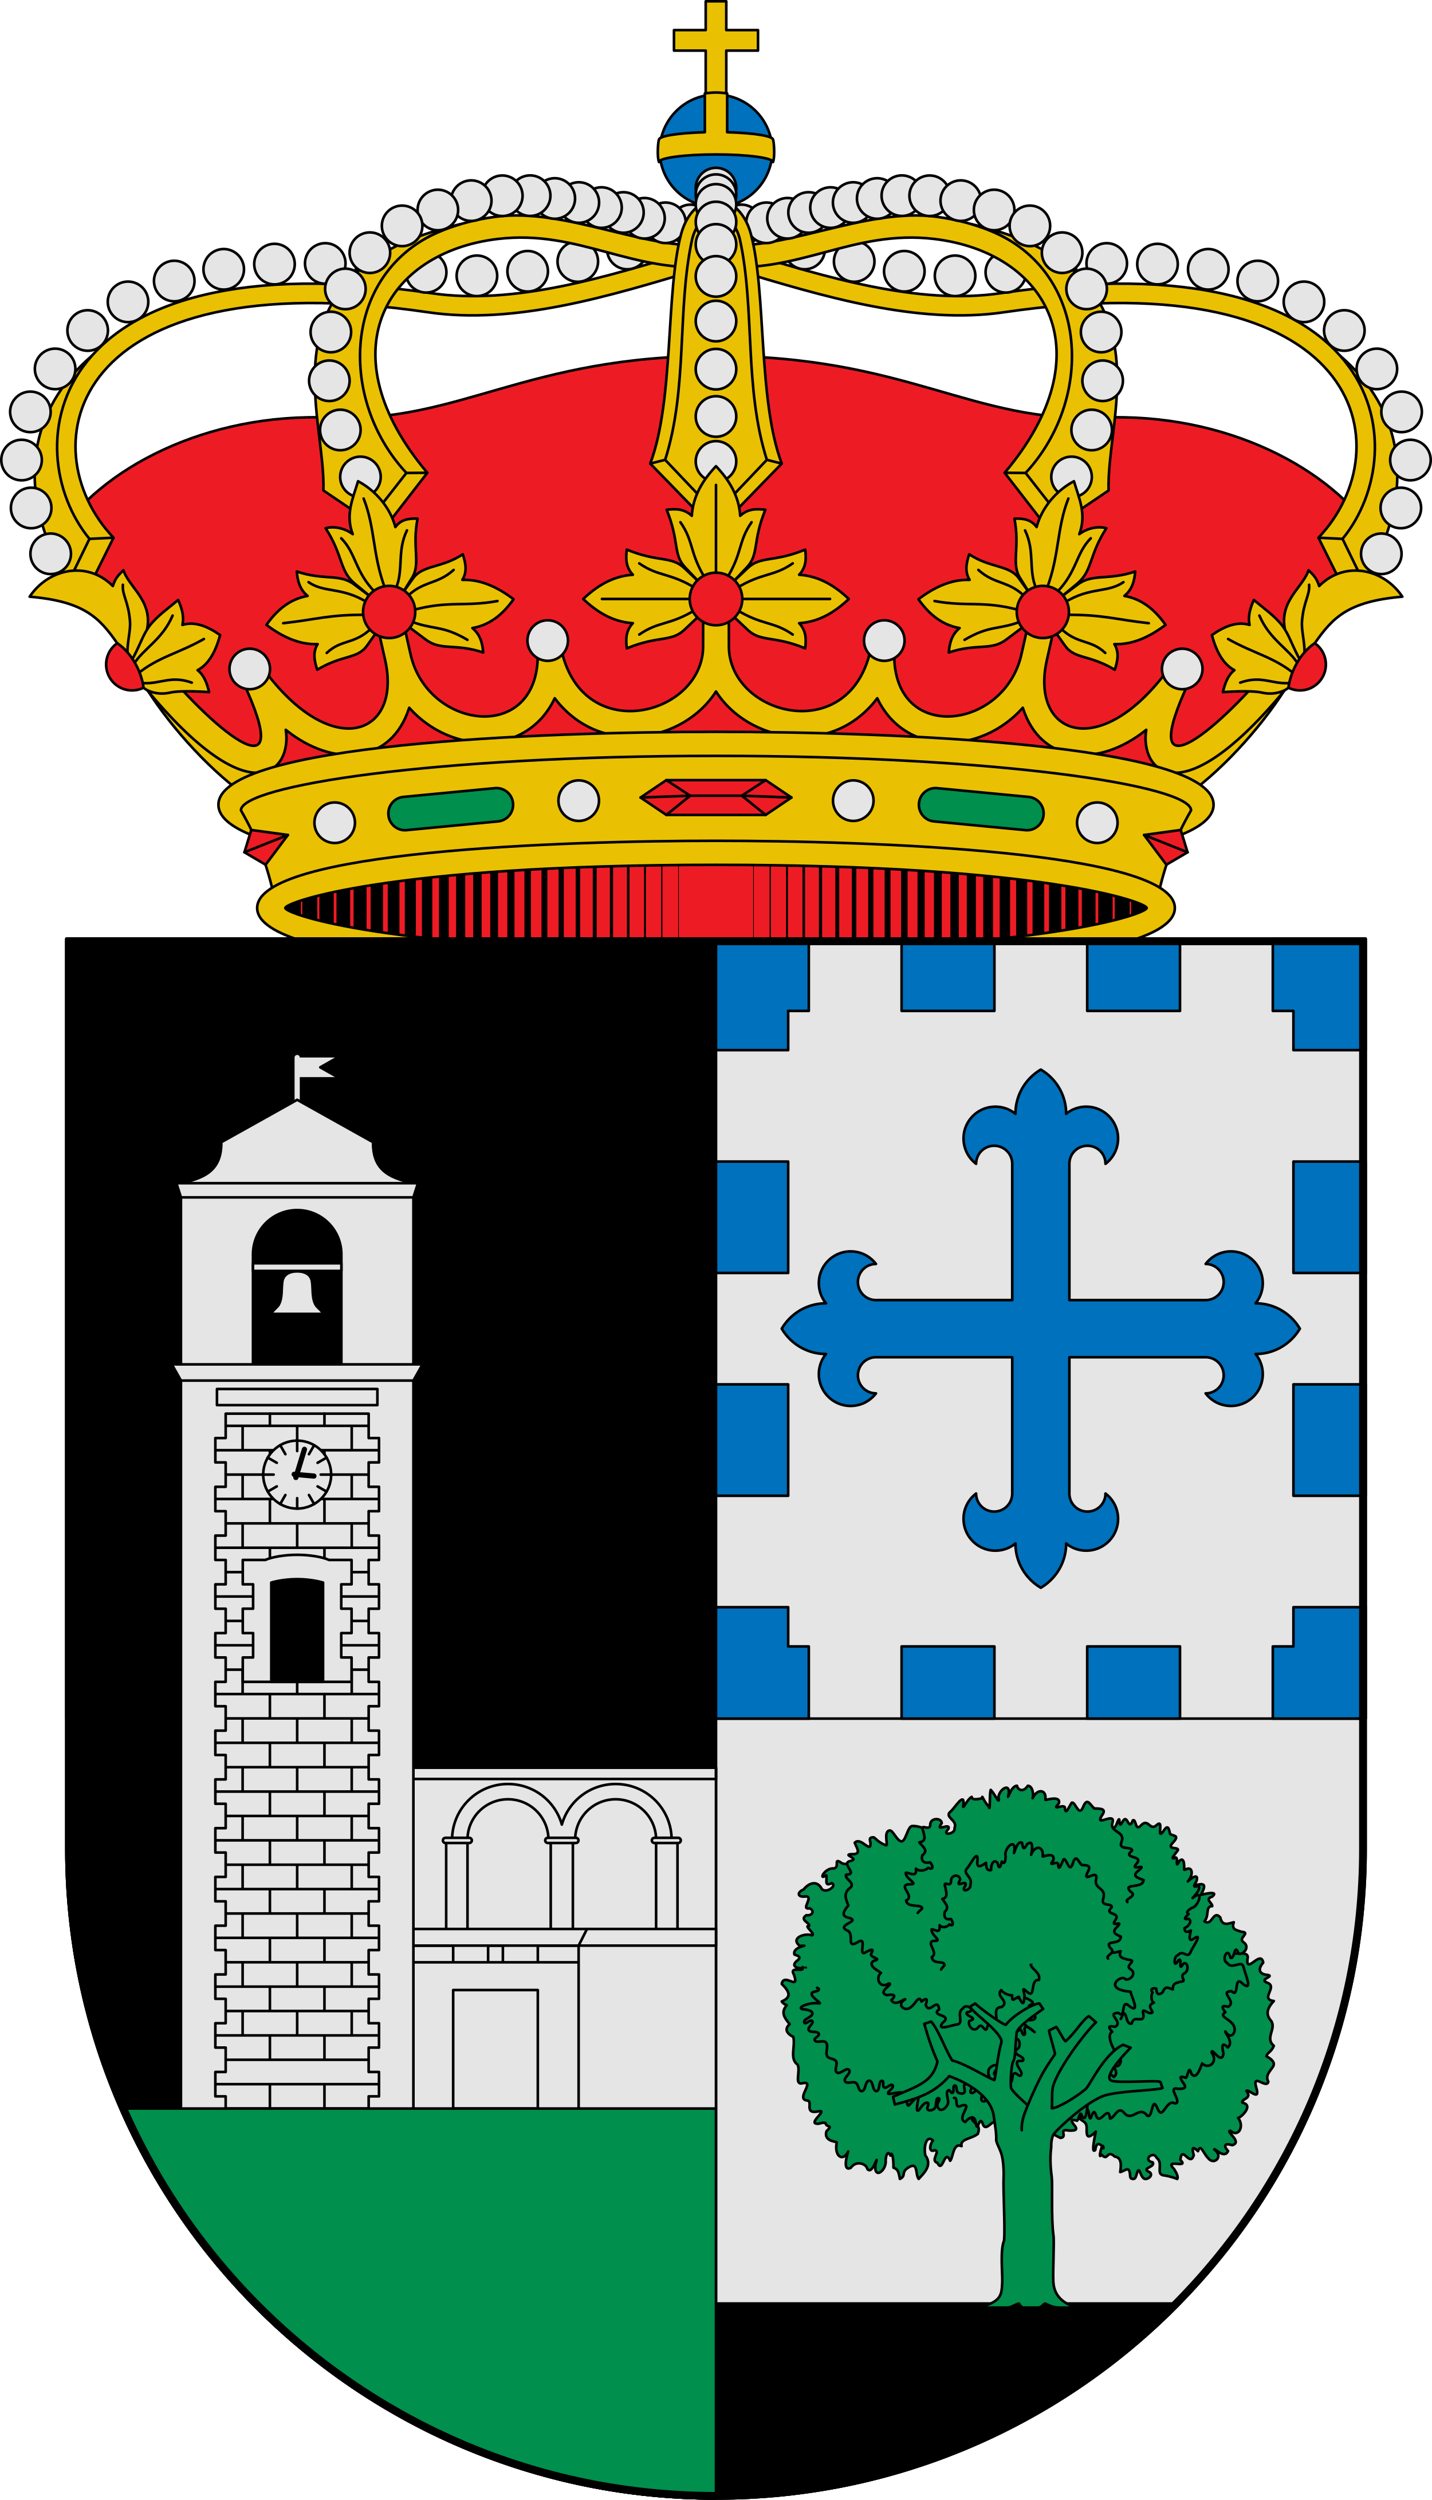 <svg xmlns="http://www.w3.org/2000/svg" version="1.0" viewBox="0 0 550 960"><g stroke-linejoin="round" stroke="#000" stroke-linecap="round"><path d="M126.904 160.389c-47.45-2.054-88.549 19.505-105.27 46.096l50.536 73.206 46.907 30.577L275 298.678l155.922 11.59 46.908-30.577 50.536-73.206c-16.72-26.591-57.82-48.15-105.27-46.097C373.32 162.543 348.477 136.68 275 136.68c-73.478 0-98.32 25.863-148.097 23.708z" fill="#ed1c24"/><path d="M511.825 207.248c19.546-30.647 14.784-52.773 2.8-70.692 24.08 20.568 30.416 51.655 9.126 87.081z" fill="#eac102"/><path d="M284.62 96.527c32.416 9.776 67.755 20.776 99.77 16.069 148.993-21.91 159.46 60.056 131.25 94.343l8.111 16.698-7.625 2.421-9.733-19.557c32.728-34.367 17.771-106.98-120.838-86.576-33.376 4.913-70.105-6.31-103.326-16.329z" fill="#eac102"/><path d="m515.64 206.939-9.247-.438" fill="none"/><path d="M320.292 100.424a7.784 7.784 0 0 0 7.783 7.783 7.784 7.784 0 0 0 7.784-7.782 7.784 7.784 0 0 0-7.784-7.785 7.784 7.784 0 0 0-7.783 7.784zM397.792 102.325a7.784 7.784 0 0 0 7.783 7.782 7.784 7.784 0 0 0 7.784-7.782 7.784 7.784 0 0 0-7.784-7.785 7.784 7.784 0 0 0-7.783 7.784zM378.542 104.575a7.784 7.784 0 0 0 7.783 7.782 7.784 7.784 0 0 0 7.784-7.782 7.784 7.784 0 0 0-7.784-7.785 7.784 7.784 0 0 0-7.783 7.784zM301.292 95.624a7.784 7.784 0 0 0 7.783 7.784 7.784 7.784 0 0 0 7.784-7.784 7.784 7.784 0 0 0-7.784-7.783 7.784 7.784 0 0 0-7.783 7.783zM282.542 90.224a7.784 7.784 0 0 0 7.783 7.783 7.784 7.784 0 0 0 7.784-7.783 7.784 7.784 0 0 0-7.784-7.784 7.784 7.784 0 0 0-7.783 7.784zM522.746 212.679a7.784 7.784 0 0 0 7.783 7.783 7.784 7.784 0 0 0 7.784-7.783 7.784 7.784 0 0 0-7.784-7.784 7.784 7.784 0 0 0-7.783 7.784zM530.245 195.076a7.784 7.784 0 0 0 7.783 7.783 7.784 7.784 0 0 0 7.784-7.783 7.784 7.784 0 0 0-7.784-7.784 7.784 7.784 0 0 0-7.783 7.784zM533.933 176.674a7.784 7.784 0 0 0 7.783 7.784 7.784 7.784 0 0 0 7.784-7.784 7.784 7.784 0 0 0-7.784-7.783 7.784 7.784 0 0 0-7.783 7.784zM530.542 158.174a7.784 7.784 0 0 0 7.783 7.783 7.784 7.784 0 0 0 7.784-7.783 7.784 7.784 0 0 0-7.784-7.784 7.784 7.784 0 0 0-7.783 7.785zM521.042 141.674a7.784 7.784 0 0 0 7.783 7.783 7.784 7.784 0 0 0 7.784-7.783 7.784 7.784 0 0 0-7.784-7.784 7.784 7.784 0 0 0-7.783 7.785zM508.542 126.924a7.784 7.784 0 0 0 7.783 7.783 7.784 7.784 0 0 0 7.784-7.783 7.784 7.784 0 0 0-7.784-7.784 7.784 7.784 0 0 0-7.783 7.784zM493.042 115.924a7.784 7.784 0 0 0 7.783 7.783 7.784 7.784 0 0 0 7.784-7.782 7.784 7.784 0 0 0-7.784-7.785 7.784 7.784 0 0 0-7.783 7.784zM475.292 107.924a7.784 7.784 0 0 0 7.783 7.783 7.784 7.784 0 0 0 7.784-7.782 7.784 7.784 0 0 0-7.784-7.785 7.784 7.784 0 0 0-7.783 7.784zM456.292 103.424a7.784 7.784 0 0 0 7.783 7.783 7.784 7.784 0 0 0 7.784-7.782 7.784 7.784 0 0 0-7.784-7.785 7.784 7.784 0 0 0-7.783 7.784zM436.792 101.424a7.784 7.784 0 0 0 7.783 7.783 7.784 7.784 0 0 0 7.784-7.782 7.784 7.784 0 0 0-7.784-7.785 7.784 7.784 0 0 0-7.783 7.784zM417.292 101.174a7.784 7.784 0 0 0 7.783 7.783 7.784 7.784 0 0 0 7.784-7.782 7.784 7.784 0 0 0-7.784-7.785 7.784 7.784 0 0 0-7.783 7.784zM359.042 105.924a7.784 7.784 0 0 0 7.783 7.783 7.784 7.784 0 0 0 7.784-7.782 7.784 7.784 0 0 0-7.784-7.785 7.784 7.784 0 0 0-7.783 7.784zM339.542 104.174a7.784 7.784 0 0 0 7.783 7.783 7.784 7.784 0 0 0 7.784-7.782 7.784 7.784 0 0 0-7.784-7.785 7.784 7.784 0 0 0-7.783 7.784z" fill="#e5e5e5"/><path style="color:#000;text-transform:none;text-indent:0" d="M120.412-64.69C61.682-56.427 52.854-3.399 83.2 34.022L72.036 52.158l7.24 1.157L94.55 33.588c-38.557-45.665-16.696-84.586 27.062-89.802 31.41-3.744 51.936 13.675 83.81 10.512v-8.477c-24.666 3.635-57.285-14.413-85.01-10.512z" fill="#eac102" transform="matrix(-1 0 0 1 480.422 147.979)"/><path style="color:#000;text-transform:none;text-indent:0" d="m72.035 52.158 14.475-18.51C58.67 3.872 61.953-49.32 107.144-61.859c-77.27 17.892-51.427 72.9-52.518 102.232z" fill="#eac102" transform="matrix(-1 0 0 1 480.422 147.979)"/><path d="m393.912 181.627-8.04-.06" fill="none"/><path d="M276.966 86.37a7.784 7.784 0 0 0 7.783 7.782 7.784 7.784 0 0 0 7.784-7.783 7.784 7.784 0 0 0-7.784-7.784 7.784 7.784 0 0 0-7.783 7.784z" fill="#e5e5e5"/><path d="M286.623 85.563a7.784 7.784 0 0 0 7.783 7.783 7.784 7.784 0 0 0 7.784-7.783 7.784 7.784 0 0 0-7.784-7.784 7.784 7.784 0 0 0-7.783 7.784z" fill="#e5e5e5"/><path d="M294.686 83.824a7.784 7.784 0 0 0 7.783 7.783 7.784 7.784 0 0 0 7.784-7.783 7.784 7.784 0 0 0-7.784-7.784 7.784 7.784 0 0 0-7.783 7.784z" fill="#e5e5e5"/><path d="M302.778 81.598a7.784 7.784 0 0 0 7.783 7.783 7.784 7.784 0 0 0 7.784-7.783 7.784 7.784 0 0 0-7.784-7.784 7.784 7.784 0 0 0-7.783 7.784zM403.776 183.155a7.784 7.784 0 0 0 7.783 7.783 7.784 7.784 0 0 0 7.784-7.783 7.784 7.784 0 0 0-7.784-7.784 7.784 7.784 0 0 0-7.783 7.784zM411.501 165.127a7.784 7.784 0 0 0 7.783 7.783 7.784 7.784 0 0 0 7.784-7.783 7.784 7.784 0 0 0-7.784-7.784 7.784 7.784 0 0 0-7.783 7.785zM415.72 146.227a7.784 7.784 0 0 0 7.782 7.783 7.784 7.784 0 0 0 7.784-7.783 7.784 7.784 0 0 0-7.784-7.784 7.784 7.784 0 0 0-7.783 7.784zM415.143 127.5a7.784 7.784 0 0 0 7.783 7.783 7.784 7.784 0 0 0 7.784-7.783 7.784 7.784 0 0 0-7.784-7.784 7.784 7.784 0 0 0-7.783 7.784z" fill="#e5e5e5"/><path d="M311.203 79.715a7.784 7.784 0 0 0 7.783 7.783 7.784 7.784 0 0 0 7.784-7.783 7.784 7.784 0 0 0-7.784-7.784 7.784 7.784 0 0 0-7.783 7.784z" fill="#e5e5e5"/><path d="M319.903 77.775a7.784 7.784 0 0 0 7.783 7.783 7.784 7.784 0 0 0 7.784-7.783 7.784 7.784 0 0 0-7.784-7.784 7.784 7.784 0 0 0-7.783 7.784z" fill="#e5e5e5"/><path d="M329.135 76.226a7.784 7.784 0 0 0 7.783 7.783 7.784 7.784 0 0 0 7.784-7.783 7.784 7.784 0 0 0-7.784-7.784 7.784 7.784 0 0 0-7.783 7.784z" fill="#e5e5e5"/><path d="M338.6 75.148a7.784 7.784 0 0 0 7.784 7.783 7.784 7.784 0 0 0 7.783-7.783 7.784 7.784 0 0 0-7.783-7.784 7.784 7.784 0 0 0-7.783 7.784z" fill="#e5e5e5"/><path d="M349.296 75.179a7.784 7.784 0 0 0 7.783 7.783 7.784 7.784 0 0 0 7.784-7.783 7.784 7.784 0 0 0-7.784-7.784 7.784 7.784 0 0 0-7.783 7.784z" fill="#e5e5e5"/><path d="M361.231 77.06a7.784 7.784 0 0 0 7.783 7.783 7.784 7.784 0 0 0 7.784-7.783 7.784 7.784 0 0 0-7.784-7.784 7.784 7.784 0 0 0-7.783 7.784z" fill="#e5e5e5"/><path d="M374.044 80.642a7.784 7.784 0 0 0 7.783 7.783 7.784 7.784 0 0 0 7.784-7.783 7.784 7.784 0 0 0-7.784-7.784 7.784 7.784 0 0 0-7.783 7.784z" fill="#e5e5e5"/><path d="M387.77 86.741a7.784 7.784 0 0 0 7.783 7.783 7.784 7.784 0 0 0 7.784-7.783 7.784 7.784 0 0 0-7.784-7.784 7.784 7.784 0 0 0-7.783 7.784z" fill="#e5e5e5"/><path d="M400.151 97.044a7.784 7.784 0 0 0 7.783 7.784 7.784 7.784 0 0 0 7.784-7.784 7.784 7.784 0 0 0-7.784-7.783 7.784 7.784 0 0 0-7.783 7.783zM409.562 110.954a7.784 7.784 0 0 0 7.783 7.784 7.784 7.784 0 0 0 7.784-7.784 7.784 7.784 0 0 0-7.784-7.783 7.784 7.784 0 0 0-7.783 7.783z" fill="#e5e5e5"/><path d="M38.174 207.248c-19.545-30.647-14.783-52.773-2.8-70.692-24.079 20.568-30.415 51.655-9.125 87.081z" fill="#eac102"/><path d="M265.38 96.527c-32.416 9.776-67.755 20.776-99.77 16.069C16.617 90.686 6.15 172.652 34.359 206.939l-8.11 16.698 7.625 2.421 9.733-19.557c-32.728-34.367-17.772-106.98 120.838-86.576 33.376 4.913 70.105-6.31 103.326-16.329z" fill="#eac102"/><path d="m34.359 206.939 9.248-.438" fill="none"/><path d="M229.707 100.424a7.784 7.784 0 0 1-7.783 7.783 7.784 7.784 0 0 1-7.784-7.782 7.784 7.784 0 0 1 7.785-7.785 7.784 7.784 0 0 1 7.782 7.784zM152.208 102.325a7.784 7.784 0 0 1-7.783 7.782 7.784 7.784 0 0 1-7.784-7.782 7.784 7.784 0 0 1 7.784-7.785 7.784 7.784 0 0 1 7.783 7.784zM171.457 104.575a7.784 7.784 0 0 1-7.783 7.782 7.784 7.784 0 0 1-7.783-7.782 7.784 7.784 0 0 1 7.784-7.785 7.784 7.784 0 0 1 7.782 7.784zM248.707 95.624a7.784 7.784 0 0 1-7.783 7.784 7.784 7.784 0 0 1-7.784-7.784 7.784 7.784 0 0 1 7.785-7.783 7.784 7.784 0 0 1 7.782 7.783zM267.457 90.224a7.784 7.784 0 0 1-7.783 7.783 7.784 7.784 0 0 1-7.784-7.783 7.784 7.784 0 0 1 7.784-7.784 7.784 7.784 0 0 1 7.783 7.784zM27.253 212.679a7.784 7.784 0 0 1-7.783 7.783 7.784 7.784 0 0 1-7.784-7.783 7.784 7.784 0 0 1 7.784-7.784 7.784 7.784 0 0 1 7.783 7.784zM19.755 195.076a7.784 7.784 0 0 1-7.783 7.783 7.784 7.784 0 0 1-7.784-7.783 7.784 7.784 0 0 1 7.784-7.784 7.784 7.784 0 0 1 7.783 7.784zM16.067 176.674a7.784 7.784 0 0 1-7.783 7.784A7.784 7.784 0 0 1 .5 176.674a7.784 7.784 0 0 1 7.784-7.783 7.784 7.784 0 0 1 7.783 7.784zM19.458 158.174a7.784 7.784 0 0 1-7.783 7.783 7.784 7.784 0 0 1-7.784-7.783 7.784 7.784 0 0 1 7.784-7.784 7.784 7.784 0 0 1 7.783 7.785zM28.958 141.674a7.784 7.784 0 0 1-7.783 7.783 7.784 7.784 0 0 1-7.784-7.783 7.784 7.784 0 0 1 7.784-7.784 7.784 7.784 0 0 1 7.783 7.785zM41.458 126.924a7.784 7.784 0 0 1-7.783 7.783 7.784 7.784 0 0 1-7.784-7.783 7.784 7.784 0 0 1 7.784-7.784 7.784 7.784 0 0 1 7.783 7.784zM56.958 115.924a7.784 7.784 0 0 1-7.783 7.783 7.784 7.784 0 0 1-7.784-7.782 7.784 7.784 0 0 1 7.784-7.785 7.784 7.784 0 0 1 7.783 7.784zM74.708 107.924a7.784 7.784 0 0 1-7.783 7.783 7.784 7.784 0 0 1-7.784-7.782 7.784 7.784 0 0 1 7.784-7.785 7.784 7.784 0 0 1 7.783 7.784zM93.708 103.424a7.784 7.784 0 0 1-7.783 7.783 7.784 7.784 0 0 1-7.784-7.782 7.784 7.784 0 0 1 7.784-7.785 7.784 7.784 0 0 1 7.783 7.784zM113.208 101.424a7.784 7.784 0 0 1-7.783 7.783 7.784 7.784 0 0 1-7.784-7.782 7.784 7.784 0 0 1 7.784-7.785 7.784 7.784 0 0 1 7.783 7.784zM132.708 101.174a7.784 7.784 0 0 1-7.783 7.783 7.784 7.784 0 0 1-7.784-7.782 7.784 7.784 0 0 1 7.784-7.785 7.784 7.784 0 0 1 7.783 7.784zM190.957 105.924a7.784 7.784 0 0 1-7.783 7.783 7.784 7.784 0 0 1-7.784-7.782 7.784 7.784 0 0 1 7.785-7.785 7.784 7.784 0 0 1 7.782 7.784zM210.457 104.174a7.784 7.784 0 0 1-7.783 7.783 7.784 7.784 0 0 1-7.784-7.782 7.784 7.784 0 0 1 7.785-7.785 7.784 7.784 0 0 1 7.782 7.784z" fill="#e5e5e5"/><path style="color:#000;text-transform:none;text-indent:0" d="M120.412-64.69C61.682-56.427 52.854-3.399 83.2 34.022L72.036 52.158l7.24 1.157L94.55 33.588c-38.557-45.665-16.696-84.586 27.062-89.802 31.41-3.744 51.936 13.675 83.81 10.512v-8.477c-24.666 3.635-57.285-14.413-85.01-10.512z" fill="#eac102" transform="translate(69.578 147.979)"/><path style="color:#000;text-transform:none;text-indent:0" d="m72.035 52.158 14.475-18.51C58.67 3.872 61.953-49.32 107.144-61.859c-77.27 17.892-51.427 72.9-52.518 102.232z" fill="#eac102" transform="translate(69.578 147.979)"/><path d="m156.088 181.627 8.04-.06" fill="none"/><path d="M273.034 86.37a7.784 7.784 0 0 1-7.783 7.782 7.784 7.784 0 0 1-7.784-7.783 7.784 7.784 0 0 1 7.784-7.784 7.784 7.784 0 0 1 7.783 7.784z" fill="#e5e5e5"/><path d="M263.377 85.563a7.784 7.784 0 0 1-7.783 7.783 7.784 7.784 0 0 1-7.784-7.783 7.784 7.784 0 0 1 7.784-7.784 7.784 7.784 0 0 1 7.783 7.784z" fill="#e5e5e5"/><path d="M255.314 83.824a7.784 7.784 0 0 1-7.783 7.783 7.784 7.784 0 0 1-7.784-7.783 7.784 7.784 0 0 1 7.784-7.784 7.784 7.784 0 0 1 7.783 7.784z" fill="#e5e5e5"/><path d="M247.222 81.598a7.784 7.784 0 0 1-7.783 7.783 7.784 7.784 0 0 1-7.784-7.783 7.784 7.784 0 0 1 7.784-7.784 7.784 7.784 0 0 1 7.783 7.784zM146.224 183.155a7.784 7.784 0 0 1-7.783 7.783 7.784 7.784 0 0 1-7.784-7.783 7.784 7.784 0 0 1 7.784-7.784 7.784 7.784 0 0 1 7.783 7.784zM138.499 165.127a7.784 7.784 0 0 1-7.783 7.783 7.784 7.784 0 0 1-7.784-7.783 7.784 7.784 0 0 1 7.784-7.784 7.784 7.784 0 0 1 7.783 7.785zM134.28 146.227a7.784 7.784 0 0 1-7.782 7.783 7.784 7.784 0 0 1-7.784-7.783 7.784 7.784 0 0 1 7.784-7.784 7.784 7.784 0 0 1 7.783 7.784zM134.857 127.5a7.784 7.784 0 0 1-7.783 7.783 7.784 7.784 0 0 1-7.784-7.783 7.784 7.784 0 0 1 7.784-7.784 7.784 7.784 0 0 1 7.783 7.784z" fill="#e5e5e5"/><path d="M238.797 79.715a7.784 7.784 0 0 1-7.783 7.783 7.784 7.784 0 0 1-7.784-7.783 7.784 7.784 0 0 1 7.784-7.784 7.784 7.784 0 0 1 7.783 7.784z" fill="#e5e5e5"/><path d="M230.097 77.775a7.784 7.784 0 0 1-7.783 7.783 7.784 7.784 0 0 1-7.784-7.783 7.784 7.784 0 0 1 7.784-7.784 7.784 7.784 0 0 1 7.783 7.784z" fill="#e5e5e5"/><path d="M220.865 76.226a7.784 7.784 0 0 1-7.783 7.783 7.784 7.784 0 0 1-7.784-7.783 7.784 7.784 0 0 1 7.784-7.784 7.784 7.784 0 0 1 7.783 7.784z" fill="#e5e5e5"/><path d="M211.4 75.148a7.784 7.784 0 0 1-7.784 7.783 7.784 7.784 0 0 1-7.784-7.783 7.784 7.784 0 0 1 7.784-7.784 7.784 7.784 0 0 1 7.783 7.784z" fill="#e5e5e5"/><path d="M200.704 75.179a7.784 7.784 0 0 1-7.783 7.783 7.784 7.784 0 0 1-7.784-7.783 7.784 7.784 0 0 1 7.784-7.784 7.784 7.784 0 0 1 7.783 7.784z" fill="#e5e5e5"/><path d="M188.769 77.06a7.784 7.784 0 0 1-7.783 7.783 7.784 7.784 0 0 1-7.784-7.783 7.784 7.784 0 0 1 7.784-7.784 7.784 7.784 0 0 1 7.783 7.784z" fill="#e5e5e5"/><path d="M175.956 80.642a7.784 7.784 0 0 1-7.783 7.783 7.784 7.784 0 0 1-7.784-7.783 7.784 7.784 0 0 1 7.784-7.784 7.784 7.784 0 0 1 7.783 7.784z" fill="#e5e5e5"/><path d="M162.23 86.741a7.784 7.784 0 0 1-7.783 7.783 7.784 7.784 0 0 1-7.784-7.783 7.784 7.784 0 0 1 7.784-7.784 7.784 7.784 0 0 1 7.783 7.784z" fill="#e5e5e5"/><path d="M149.849 97.044a7.784 7.784 0 0 1-7.783 7.784 7.784 7.784 0 0 1-7.784-7.784 7.784 7.784 0 0 1 7.784-7.783 7.784 7.784 0 0 1 7.783 7.783zM140.438 110.954a7.784 7.784 0 0 1-7.783 7.784 7.784 7.784 0 0 1-7.784-7.784 7.784 7.784 0 0 1 7.784-7.783 7.784 7.784 0 0 1 7.783 7.783z" fill="#e5e5e5"/><path d="M271.05 45.968V19.433h-12.19V11.56h12.19V.5h7.9v11.061h12.19v7.872h-12.19v26.535z" fill="#eac102"/><path fill-rule="evenodd" d="M296.613 57.931c0 11.937-9.676 21.613-21.613 21.613s-21.614-9.676-21.614-21.613S263.063 36.317 275 36.317s21.613 9.677 21.613 21.614z" fill="#0071bc"/><path d="M296.89 62.234c.853-2.121.32-8.317 0-8.615 0-1.412-7.564-2.568-17.598-2.834V35.902c-1.436-.243-2.863-.372-4.292-.372s-2.856.13-4.292.372v14.883c-10.035.266-17.598 1.422-17.598 2.834-.321.298-.853 6.494 0 8.615 0-1.607 9.796-2.92 21.89-2.92s21.89 1.313 21.89 2.92z" fill="#eac102"/><path style="color:#000;text-transform:none;text-indent:0" d="M267.587-77.373c-9.227-24.443-5.848-66.016-11.893-88.294-2.443-9.002-8.669-13.268-13.36-13.268-4.692 0-10.918 4.266-13.36 13.268-6.045 22.278-2.667 63.851-11.894 88.294l25.254 25.97z" fill="#eac102" transform="translate(32.666 255.404)"/><path style="color:#000;text-transform:none;text-indent:0" d="M251.567-163.217c5.798 26.85 1.488 56.644 10.3 84.406l-19.533 20.532L222.8-78.81c8.81-27.762 4.502-57.556 10.3-84.406 1.017-4.709 4.687-10.687 9.233-10.687s8.216 5.978 9.233 10.687z" fill="#eac102" transform="translate(32.666 255.404)"/><path d="m249.746 178.031 5.721-1.438M300.253 178.031l-5.72-1.438" fill="none"/><path d="M282.783 72.235A7.784 7.784 0 0 1 275 80.018a7.784 7.784 0 0 1-7.784-7.783A7.784 7.784 0 0 1 275 64.45a7.784 7.784 0 0 1 7.783 7.784z" fill="#e5e5e5"/><path d="M282.783 74.757A7.784 7.784 0 0 1 275 82.54a7.784 7.784 0 0 1-7.784-7.783A7.784 7.784 0 0 1 275 66.973a7.784 7.784 0 0 1 7.783 7.784z" fill="#e5e5e5"/><path d="M282.783 78.504A7.784 7.784 0 0 1 275 86.287a7.784 7.784 0 0 1-7.784-7.783A7.784 7.784 0 0 1 275 70.72a7.784 7.784 0 0 1 7.783 7.784z" fill="#e5e5e5"/><path d="M282.783 85.26A7.784 7.784 0 0 1 275 93.043a7.784 7.784 0 0 1-7.784-7.783A7.784 7.784 0 0 1 275 77.476a7.784 7.784 0 0 1 7.783 7.784zM282.783 177.2a7.784 7.784 0 0 1-7.783 7.783 7.784 7.784 0 0 1-7.784-7.784 7.784 7.784 0 0 1 7.784-7.784 7.784 7.784 0 0 1 7.783 7.785zM282.783 159.942a7.784 7.784 0 0 1-7.783 7.783 7.784 7.784 0 0 1-7.784-7.783 7.784 7.784 0 0 1 7.784-7.784 7.784 7.784 0 0 1 7.783 7.785zM282.783 141.774a7.784 7.784 0 0 1-7.783 7.783 7.784 7.784 0 0 1-7.784-7.783A7.784 7.784 0 0 1 275 133.99a7.784 7.784 0 0 1 7.783 7.784z" fill="#e5e5e5"/><path d="M282.783 93.871a7.784 7.784 0 0 1-7.783 7.784 7.784 7.784 0 0 1-7.784-7.784A7.784 7.784 0 0 1 275 86.088a7.784 7.784 0 0 1 7.783 7.783z" fill="#e5e5e5"/><path d="M282.783 106.146A7.784 7.784 0 0 1 275 113.93a7.784 7.784 0 0 1-7.784-7.783A7.784 7.784 0 0 1 275 98.362a7.784 7.784 0 0 1 7.783 7.784zM282.783 123.292a7.784 7.784 0 0 1-7.783 7.783 7.784 7.784 0 0 1-7.784-7.783 7.784 7.784 0 0 1 7.784-7.784 7.784 7.784 0 0 1 7.783 7.784z" fill="#e5e5e5"/><path d="M495.393 261.718c-8.975 15.172-24.37 32.712-39.404 43.596l-12.431-5.934c23.39-9.09 38.18-23.218 51.835-37.662zM54.606 261.718c8.976 15.172 24.37 32.712 39.405 43.596l12.43-5.934c-23.388-9.089-38.178-23.217-51.834-37.661zM197.252 230.116c-3.718 5.274-8.668 9.861-15.822 11.078 2.99 2.509 3.836 5.588 4.156 9.384-10.83-3.633-16.142-.524-22.035-4.938l-6.684-5.008-2.581-12.406 4.368-6.127c3.71-5.203 11.119-3.905 19.086-9.236 1.239 3.701 1.683 6.822-.16 9.832 7.349-.289 13.963 3.126 19.672 7.421zM352.748 230.116c3.719 5.274 8.668 9.861 15.823 11.078-2.991 2.509-3.836 5.588-4.157 9.384 10.83-3.633 16.142-.524 22.035-4.938l6.685-5.008 2.58-12.406-4.368-6.127c-3.71-5.203-11.12-3.905-19.085-9.236-1.24 3.701-1.684 6.822.158 9.832-7.348-.289-13.962 3.126-19.671 7.421z" fill="#eac102"/><path style="color:#000;text-transform:none;text-indent:0" d="M279.949 231.803c-.03 2.357 0 10.917 0 16.375 0 26.831 47.244 38.933 54.668.185.433-2.262 2.647-3.716 4.938-3.438 2.29.279 4.04 2.325 3.936 4.625-1.644 36.354 42.169 31.266 48.807 1.784l3.884-17.25c.56-2.487 3.458-4.151 5.95-3.593s4.382 3.294 3.822 5.781l-3.883 17.25c-6.534 29.017 20.554 39.156 46.76 3.358 1.43-1.951 4.349-2.648 6.399-1.362 2.05 1.285 2.42 4.184 1.399 6.375-20.412 43.804 9.017 20.935 32.108-6.902 1.708-2.06 5.095-2.533 7.172-.844 2.078 1.688 2.269 5.068.595 7.156-43.1 53.791-58.84 34.495-56.253 18.969-18.15 14.619-40.48 13.325-47.42-8.469-16.133 18.161-45.313 18.789-55.89-3.656-17.45 23.114-49.603 16.825-61.941-2.594-12.34 19.419-44.491 25.708-61.941 2.594-10.577 22.445-39.757 21.817-55.89 3.656-6.942 21.794-29.271 23.088-47.421 8.469 2.587 15.526-13.152 34.822-56.253-18.969-1.673-2.088-1.482-5.468.595-7.156 2.078-1.689 5.465-1.216 7.173.844 23.09 27.837 52.52 50.706 32.107 6.902-1.02-2.191-.651-5.09 1.4-6.375 2.05-1.286 4.969-.589 6.397 1.362 26.208 35.798 53.295 25.659 46.762-3.358l-3.884-17.25c-.56-2.487 1.329-5.223 3.822-5.781 2.492-.558 5.39 1.106 5.95 3.593l3.884 17.25c6.638 29.482 50.452 34.57 48.808-1.784-.104-2.3 1.645-4.346 3.936-4.625 2.29-.278 4.505 1.176 4.938 3.438 7.424 38.748 54.668 26.646 54.668-.185 0-5.458.03-14.018 0-16.375-.03-2.618 2.325-5.063 4.949-5.063s4.98 2.445 4.949 5.063z" fill="#eac102"/><path d="M218.148 245.993a7.783 7.783 0 0 1-7.783 7.783 7.783 7.783 0 1 1 0-15.566 7.783 7.783 0 0 1 7.783 7.783z" fill="#e5e5e5"/><path d="M102.336 239.971c5.709 4.295 12.317 7.682 19.665 7.394-1.842 3.01-1.398 6.131-.158 9.831 9.888-5.904 15.408-4.012 19.09-9.208l4.363-6.155-2.581-12.406-6.678-4.98c-5.751-4.288-11.565-1.418-22.041-4.965.32 3.795 1.166 6.875 4.157 9.383-7.155 1.217-12.1 5.832-15.817 11.106z" fill="#eac102"/><path d="M141.354 236.122c-15.058-.18-19.315 1.751-32.576 3.205M140.887 231.259c-9.561-5.946-16.284-3.45-22.381-7.697M142.66 241.262c-6.52 6.349-11.51 4.12-17.167 9.492" fill="none"/><path d="M137.517 184.801c-1.955 6.672-4.948 12.704-2.046 20.33-3.122-2.311-7.015-3.14-10.425-2.286 6.76 10.344 5.287 16.364 11.193 21.26l6.456 5.353 11.623-1.207 3.976-6.436c3.363-5.442-.09-11.554 2.087-22.638-3.614-.126-6.474.389-8.523 3.237-2.045-7.695-7.764-14.127-14.341-17.613z" fill="#eac102"/><path d="M152.062 225.93c3.05-7.209.338-14.167 4.238-22.242M144.078 227.417c-7.743-7.821-7.297-14.944-13.018-20.705M147.908 225.978c-4.91-13.066-3.728-23.04-8.243-34.519M155.6 229.946c6.486-7.138 12.127-5.158 18.64-11.082M157.194 238.405c9.31 3.696 12.383 1.45 22.346 7.319M158.315 234.361c14.086-3.851 19.894-1.207 32.749-3.538" fill="none"/><path fill-rule="evenodd" d="M159.492 235.014c0 5.537-4.488 10.025-10.025 10.025s-10.025-4.488-10.025-10.025 4.488-10.025 10.025-10.025 10.025 4.488 10.025 10.025z" fill="#ed1c24"/><path d="M45.028 247.022c-6.884-9.763-12.592-16.066-33.637-17.877 7.2-10.824 22.194-13.957 31.947-4.08.923-2.703 1.491-3.584 4.07-6.081 2.3 7.049 12.539 12.375 8.477 24.997l-3.993 12.404z" fill="#eac102"/><path d="M84.543 243.89c-1.566 5.769-4.077 11.078-8.657 13.477 2.444 1.937 3.552 4.794 4.433 8.438 0 0-10.52-.846-15.1.2-5.23 1.195-9.235-1.053-10.094-1.896l-4.936-9.74c3.797-6.772 4.544-10.491 7.389-14.177 2.84-3.68 7.486-6.913 10.86-9.803 1.48 3.395 2.326 6.361 1.62 9.607 4.873-1.528 9.905.678 14.485 3.894z" fill="#eac102"/><path d="M49.083 252.582c-.614-5.162 1.164-9.819.847-13.963-.58-7.582-3.065-10.08-2.736-14.051M52.78 258.812c8.186-6.619 15.68-7.827 25.534-13.418M51.365 255.146c3.58-6.021 10.948-9.377 14.924-18.743M53.926 262.217c7.041.963 11.311-3.118 19.735-.06" fill="none"/><path fill-rule="evenodd" d="M55.125 264.109a9.914 9.914 0 0 1-4.407 1.027c-5.496 0-9.95-4.455-9.95-9.95a9.937 9.937 0 0 1 4.26-8.164c5.394 3.559 9.33 10.791 10.097 17.087z" fill="#ed1c24"/><path d="M306.932 220.731c2.597-2.777 2.813-5.896 2.319-9.668-12.027 4.993-17.034 2.326-22.098 7.118l-5.936 5.616v12.456l5.936 5.617c5.064 4.791 10.07 2.124 22.098 7.118.494-3.772.278-6.892-2.32-9.669 7.794-.467 14.004-4.479 19.07-9.294-5.066-4.814-11.276-8.827-19.07-9.294z" fill="#eac102"/><path d="M284.114 230.025H318.8M282.609 233.998c10.17 6.304 14.353 4.446 21.869 9.7M282.609 226.052c10.17-6.304 14.353-4.446 21.869-9.7" fill="none"/><path d="M243.067 220.731c-2.597-2.777-2.812-5.896-2.32-9.668 12.029 4.993 17.036 2.326 22.1 7.118l5.936 5.616v12.456l-5.936 5.617c-5.064 4.791-10.071 2.124-22.1 7.118-.492-3.772-.277-6.892 2.32-9.669-7.793-.467-14.003-4.479-19.068-9.294 5.065-4.814 11.275-8.827 19.068-9.294z" fill="#eac102"/><path d="M265.886 230.025h-34.687M267.39 233.998c-10.17 6.304-14.352 4.446-21.87 9.7M267.39 226.052c-10.17-6.304-14.352-4.446-21.87-9.7" fill="none"/><path d="M284.294 198.093c2.777-2.597 5.896-2.812 9.668-2.319-4.993 12.028-2.326 17.034-7.118 22.098l-5.616 5.936h-12.456l-5.617-5.936c-4.791-5.064-2.124-10.07-7.118-22.098 3.772-.493 6.892-.278 9.669 2.319.467-7.793 4.479-14.003 9.294-19.069 4.814 5.066 8.827 11.276 9.294 19.069z" fill="#eac102"/><path d="M275 220.912v-34.687M271.027 222.416c-6.305-10.17-4.446-14.353-9.7-21.869M278.973 222.416c6.304-10.17 4.446-14.353 9.7-21.869" fill="none"/><path fill-rule="evenodd" d="M275 219.925c5.578 0 10.1 4.522 10.1 10.1s-4.522 10.1-10.1 10.1-10.1-4.522-10.1-10.1 4.522-10.1 10.1-10.1z" fill="#ed1c24"/><path d="M331.852 245.993a7.783 7.783 0 0 0 7.784 7.783 7.783 7.783 0 1 0 0-15.566 7.783 7.783 0 0 0-7.784 7.783zM446.289 256.907a7.783 7.783 0 0 0 7.784 7.783 7.783 7.783 0 1 0 0-15.566 7.783 7.783 0 0 0-7.784 7.783z" fill="#e5e5e5"/><path d="M447.665 239.971c-5.71 4.295-12.318 7.682-19.666 7.394 1.843 3.01 1.398 6.131.159 9.831-9.89-5.904-15.41-4.012-19.092-9.208l-4.362-6.155 2.58-12.406 6.68-4.98c5.75-4.288 11.564-1.418 22.04-4.965-.32 3.795-1.166 6.875-4.156 9.383 7.155 1.217 12.098 5.832 15.816 11.106z" fill="#eac102"/><path d="M408.646 236.122c15.058-.18 19.315 1.751 32.576 3.205M409.113 231.259c9.56-5.946 16.284-3.45 22.38-7.697M407.34 241.262c6.52 6.349 11.51 4.12 17.167 9.492" fill="none"/><path d="M412.483 184.801c1.956 6.672 4.948 12.704 2.046 20.33 3.122-2.311 7.015-3.14 10.425-2.286-6.76 10.344-5.287 16.364-11.193 21.26l-6.456 5.353-11.622-1.207-3.977-6.436c-3.363-5.442.09-11.554-2.087-22.638 3.614-.126 6.474.389 8.523 3.237 2.045-7.695 7.764-14.127 14.34-17.613z" fill="#eac102"/><path d="M397.938 225.93c-3.051-7.209-.34-14.167-4.238-22.242M405.922 227.417c7.743-7.821 7.297-14.944 13.018-20.705M402.092 225.978c4.91-13.066 3.728-23.04 8.243-34.519M394.399 229.946c-6.484-7.138-12.126-5.158-18.638-11.082M392.806 238.405c-9.311 3.696-12.383 1.45-22.346 7.319M391.685 234.361c-14.086-3.851-19.894-1.207-32.75-3.538" fill="none"/><path fill-rule="evenodd" d="M390.508 235.014c0 5.537 4.488 10.025 10.025 10.025s10.025-4.488 10.025-10.025-4.488-10.025-10.025-10.025-10.025 4.488-10.025 10.025z" fill="#ed1c24"/><path d="M504.972 247.022c6.884-9.763 12.592-16.066 33.637-17.877-7.2-10.824-22.194-13.957-31.947-4.08-.923-2.703-1.491-3.584-4.07-6.081-2.3 7.049-12.54 12.375-8.476 24.997l3.992 12.404z" fill="#eac102"/><path d="M500.917 252.582c.614-5.162-1.164-9.819-.847-13.963.58-7.582 3.065-10.08 2.736-14.051" fill="none"/><path d="M465.457 243.89c1.566 5.769 4.076 11.078 8.657 13.477-2.444 1.937-3.552 4.794-4.433 8.438 0 0 10.52-.846 15.1.2 5.23 1.195 9.235-1.053 10.094-1.896l4.936-9.74c-3.797-6.772-4.544-10.491-7.39-14.177-2.84-3.68-7.485-6.913-10.858-9.803-1.481 3.395-2.327 6.361-1.621 9.606-4.873-1.527-9.905.679-14.485 3.895z" fill="#eac102"/><path d="M497.219 258.812c-8.186-6.619-15.68-7.827-25.534-13.418M498.635 255.146c-3.58-6.021-10.948-9.377-14.925-18.743M496.074 262.217c-7.041.963-11.311-3.118-19.735-.06" fill="none"/><path fill-rule="evenodd" d="M494.875 264.109a9.914 9.914 0 0 0 4.407 1.027c5.496 0 9.95-4.455 9.95-9.95a9.936 9.936 0 0 0-4.26-8.164c-5.393 3.559-9.33 10.791-10.097 17.087z" fill="#ed1c24"/><path d="M103.71 256.907a7.783 7.783 0 0 1-7.782 7.783 7.783 7.783 0 1 1 0-15.566 7.783 7.783 0 0 1 7.783 7.783z" fill="#e5e5e5"/><path style="color:#000;text-transform:none;text-indent:0" d="M104.225 348.698c0 6.898 37.44 20.925 170.775 20.925s170.775-14.027 170.775-20.925S408.334 327.773 275 327.773 104.225 341.8 104.225 348.698z" fill="#ed1c24"/><path stroke-width="5.5" d="M125.422 339.527v18.341" fill="none"/><path stroke-width="5.25" d="M131.859 338.038v21.319" fill="none"/><path stroke-width="5" d="M138.296 337.061v23.273" fill="none"/><path stroke-width="4.75" d="M144.733 335.852v25.692" fill="none"/><path stroke-width="4.5" d="M151.17 334.782v27.832" fill="none"/><path stroke-width="4.25" d="M157.608 333.851v29.693" fill="none"/><path stroke-width="4" d="M164.045 332.921v31.553" fill="none"/><path stroke-width="3.75" d="M170.482 332.13v33.135" fill="none"/><path stroke-width="3.5" d="M176.92 331.618v34.159" fill="none"/><path stroke-width="3.25" d="M183.357 331.014v35.368" fill="none"/><path stroke-width="3" d="M189.794 330.083v37.229" fill="none"/><path stroke-width="2.75" d="M196.232 329.571v38.253" fill="none"/><path stroke-width="2.5" d="M202.669 329.339v38.718" fill="none"/><path stroke-width="2.25" d="M209.106 328.78v39.834" fill="none"/><path stroke-width="2" d="M215.543 328.315v40.765" fill="none"/><path stroke-width="1.75" d="M221.98 328.036v41.323" fill="none"/><path stroke-width="1.5" d="M228.418 327.618v42.16" fill="none"/><path stroke-width="1.25" d="M234.855 327.338v42.719" fill="none"/><path d="M241.292 326.501v44.394" fill="none"/><path stroke-width=".75" d="M247.73 326.501v44.394" fill="none"/><path stroke-width=".5" d="M254.167 326.501v44.394" fill="none"/><path stroke-width=".25" d="M260.604 326.501v44.394" fill="none"/><path stroke-width="6" d="M112.547 343.946v9.502" fill="none"/><path stroke-width="5.75" d="M118.984 341.574v14.248" fill="none"/><path stroke-width="5.5" d="M424.579 339.527v18.341" fill="none"/><path stroke-width="5.25" d="M418.142 338.038v21.319" fill="none"/><path stroke-width="5" d="M411.704 337.061v23.273" fill="none"/><path stroke-width="4.75" d="M405.267 335.852v25.692" fill="none"/><path stroke-width="4.5" d="M398.83 334.782v27.832" fill="none"/><path stroke-width="4.25" d="M392.393 333.851v29.693" fill="none"/><path stroke-width="4" d="M385.955 332.921v31.553" fill="none"/><path stroke-width="3.75" d="M379.518 332.13v33.135" fill="none"/><path stroke-width="3.5" d="M373.08 331.618v34.159" fill="none"/><path stroke-width="3.25" d="M366.643 331.014v35.368" fill="none"/><path stroke-width="3" d="M360.206 330.083v37.229" fill="none"/><path stroke-width="2.75" d="M353.769 329.571v38.253" fill="none"/><path stroke-width="2.5" d="M347.332 329.339v38.718" fill="none"/><path stroke-width="2.25" d="M340.894 328.78v39.834" fill="none"/><path stroke-width="2" d="M334.457 328.315v40.765" fill="none"/><path stroke-width="1.75" d="M328.02 328.036v41.323" fill="none"/><path stroke-width="1.5" d="M321.583 327.618v42.16" fill="none"/><path stroke-width="1.25" d="M315.145 327.338v42.719" fill="none"/><path d="M308.708 326.501v44.394" fill="none"/><path stroke-width=".75" d="M302.27 326.501v44.394" fill="none"/><path stroke-width=".5" d="M295.834 326.501v44.394" fill="none"/><path stroke-width=".25" d="M289.396 326.501v44.394" fill="none"/><path stroke-width="6" d="M437.453 343.946v9.502" fill="none"/><path stroke-width="5.75" d="M431.016 341.574v14.248" fill="none"/><path style="color:#000;text-transform:none;text-indent:0" d="M466.107 309.063c0 10.34-24.162 17.019-57.01 21.251H140.903c-32.849-4.232-57.01-10.911-57.01-21.251 0-23.313 122.822-28.016 191.106-28.016 68.285 0 191.107 4.703 191.107 28.016zm-370.491 0c0 2.281 41.136 17.988 179.384 17.988s179.385-15.707 179.385-17.988S413.248 291.075 275 291.075 95.616 306.782 95.616 309.063z" fill="#eac102"/><path style="color:#000;text-transform:none;text-indent:0" d="m376.697 330.311 67.855 14.837c2.537-12.255 6.504-22.804 12.908-33.941 0-9.429-73.228-20.924-182.46-20.924-109.233 0-182.46 11.495-182.46 20.924 6.403 11.137 10.37 21.686 12.908 33.941l67.854-14.837z" fill="#eac102"/><path fill-rule="evenodd" d="m154.94 306.039 35.129-3.359a6.386 6.386 0 0 1 6.971 5.774 6.39 6.39 0 0 1-5.753 6.991l-35.129 3.359c-3.525.337-6.634-2.238-6.971-5.774s2.228-6.654 5.753-6.991z" fill="#008f4c"/><path d="M136.333 315.954a7.784 7.784 0 0 1-7.783 7.783 7.784 7.784 0 0 1-7.784-7.783 7.784 7.784 0 0 1 7.784-7.784 7.784 7.784 0 0 1 7.783 7.784zM230.057 307.476a7.784 7.784 0 0 1-7.783 7.783 7.784 7.784 0 0 1-7.784-7.783 7.784 7.784 0 0 1 7.784-7.784 7.784 7.784 0 0 1 7.783 7.784z" fill="#e5e5e5"/><path d="m93.88 327.308 2.628-8.571 14.068 1.924-8.554 11.418z" fill="#ed1c24"/><path d="m93.88 327.308 16.696-6.647" fill="none"/><path fill-rule="evenodd" d="m395.06 306.039-35.129-3.359a6.386 6.386 0 0 0-6.971 5.774 6.39 6.39 0 0 0 5.753 6.991l35.129 3.359c3.525.337 6.634-2.238 6.971-5.774s-2.228-6.654-5.753-6.991z" fill="#008f4c"/><path d="M429.235 315.954a7.784 7.784 0 0 1-7.783 7.783 7.784 7.784 0 0 1-7.784-7.783 7.784 7.784 0 0 1 7.784-7.784 7.784 7.784 0 0 1 7.783 7.784zM335.511 307.476a7.784 7.784 0 0 1-7.783 7.783 7.784 7.784 0 0 1-7.784-7.783 7.784 7.784 0 0 1 7.784-7.784 7.784 7.784 0 0 1 7.783 7.784z" fill="#e5e5e5"/><path d="m456.12 327.308-2.628-8.571-14.068 1.924 8.554 11.418z" fill="#ed1c24"/><path d="m456.12 327.308-16.696-6.647" fill="none"/><path d="m255.928 299.592-9.91 6.685 9.91 6.684h38.145l9.91-6.684-9.91-6.685z" fill="#ed1c24"/><path d="m255.928 299.592 9.16 5.983-9.16 7.386M294.073 299.592l-9.16 5.983 9.16 7.386" fill="none"/><path d="m303.983 306.277-19.07-.702h-19.825l-19.07.702" fill="none"/><path style="color:#000;text-transform:none;text-indent:0" fill-rule="evenodd" d="M109.582 348.698c0-2.154 38.738-16.566 165.419-16.566s165.418 14.412 165.418 16.566-38.738 16.566-165.418 16.566c-126.681 0-165.419-14.412-165.419-16.566zm-10.81 0c0-21.985 117.737-25.802 176.228-25.802 58.492 0 176.228 3.817 176.228 25.802S333.492 374.5 275 374.5c-58.49 0-176.228-3.817-176.228-25.802z" fill="#eac102"/></g><g stroke-linejoin="round" stroke="#000" stroke-linecap="round"><path d="M25.5 360.5V710c0 137.724 111.776 249.5 249.5 249.5S524.5 847.724 524.5 710V360.5z" fill="#e5e5e5"/><path style="color:#000" d="M96.844 884.625C142.135 930.825 205.24 959.5 275 959.5s132.865-28.674 178.156-74.875z"/><path d="M25.5 360.5V660h499V360.5z" fill="#e5e5e5"/><path d="M25.5 360.5V710c0 137.724 111.776 249.5 249.5 249.5v-599z"/><path d="M46.281 809.75C84.794 897.871 172.734 959.5 275 959.5V809.75z" fill="#008f4c"/></g><g stroke-linejoin="round" stroke-linecap="round"><g fill-rule="evenodd" stroke="#000" fill="#0071bc"><path d="M417.571 360.5h35.643v27.722h-35.643zM346.286 360.5h35.643v27.722h-35.643zM275 446.071h27.722v42.786H275zM275 360.5h35.643v27.722h-7.921v15.064H275zM275 531.643h27.722v42.786H275zM496.778 446.071H524.5v42.786h-27.722zM496.778 531.643H524.5v42.786h-27.722zM417.571 632.278h35.643V660h-35.643zM346.286 632.278h35.643V660h-35.643zM524.5 360.5h-35.643v27.722h7.921v15.064H524.5zM275 660h35.643v-27.722h-7.921v-15.064H275zM524.5 660h-35.643v-27.722h7.921v-15.064H524.5z"/></g><path d="M463.055 521.223a6.92 6.92 0 0 1 6.935 6.935 6.92 6.92 0 0 1-6.936 6.936c2.232 2.934 5.756 4.832 9.726 4.832 6.749 0 12.22-5.471 12.22-12.22 0-2.928-1.03-5.615-2.748-7.72 7.245 0 13.576-3.911 16.998-9.736-3.422-5.825-9.753-9.736-16.998-9.736a12.169 12.169 0 0 0 2.747-7.72c0-6.749-5.47-12.22-12.219-12.22-3.97 0-7.494 1.898-9.725 4.832a6.92 6.92 0 0 1 6.935 6.936 6.92 6.92 0 0 1-6.935 6.936h-52.333v-52.333c0-3.842 3.094-6.935 6.936-6.935s6.936 3.093 6.936 6.935c2.934-2.231 4.831-5.755 4.831-9.725 0-6.749-5.47-12.22-12.219-12.22-2.928 0-5.615 1.03-7.72 2.748 0-7.245-3.911-13.576-9.736-16.998-5.825 3.422-9.737 9.753-9.737 16.998a12.169 12.169 0 0 0-7.72-2.747c-6.748 0-12.218 5.47-12.218 12.219 0 3.97 1.897 7.494 4.83 9.725a6.92 6.92 0 0 1 6.937-6.935 6.92 6.92 0 0 1 6.936 6.935v52.332h-52.333a6.92 6.92 0 0 1-6.935-6.935 6.92 6.92 0 0 1 6.936-6.936c-2.232-2.934-5.756-4.831-9.726-4.831-6.749 0-12.22 5.47-12.22 12.219 0 2.928 1.03 5.615 2.748 7.72-7.245 0-13.576 3.911-16.998 9.736 3.422 5.825 9.753 9.737 16.998 9.737a12.169 12.169 0 0 0-2.747 7.72c0 6.748 5.47 12.219 12.219 12.219 3.97 0 7.494-1.898 9.726-4.832a6.92 6.92 0 0 1-6.936-6.936 6.92 6.92 0 0 1 6.935-6.935h52.333v52.332a6.92 6.92 0 0 1-6.936 6.935 6.92 6.92 0 0 1-6.936-6.936c-2.934 2.232-4.831 5.756-4.831 9.726 0 6.749 5.47 12.22 12.219 12.22 2.928 0 5.615-1.03 7.72-2.748 0 7.245 3.911 13.576 9.736 16.998 5.825-3.422 9.737-9.753 9.737-16.998a12.169 12.169 0 0 0 7.72 2.747c6.748 0 12.218-5.47 12.218-12.219 0-3.97-1.897-7.494-4.83-9.726 0 3.843-3.094 6.936-6.937 6.936s-6.936-3.093-6.936-6.935v-52.332z" stroke="#000" fill="#0071bc"/><g stroke="#000" fill="#008f4c"><path d="M350.22 798.713c-1.594-.548-3.215 3.776-4.58.104-2.611-2.173-1.688 8.506-4.541 3.93-.583-3.84-2.783-1.605-4.356-.317-1.188-.476 1.188-3.385-1.57-2.074-3.446 2.438-1.512-4.892-4.61-2.774-2.801 1.227-.252-5.633-4.018-4.29-3.981 1.174-3.594-5.415-7.58-4.443-3.638.084 1.929-6.745-2.526-4.492-2.546 1.646-2.863-.958-2.658-3.212-1.113-1.544-4.705-3.434-1.03-4.424 3.807-1.353-.182-2.963-1.46-4.5.849-1.07 5.606-2.152 1.85-2.799-.794-1.172 1.188-4.842-1.13-2.591-4.114 1.128 0-6.499-2.991-5.57-3.732-1.027-1.536-4.825.418-5.585-1.655.612-6.391-.025-3.406-2.628 2.25-1.59.14-2.062-.885-2.414-1.104-3.344 7.295-3.695 2.053-3.33-3.963-3.12 2.24-5.101 4.605-4.072 1.8-.323-3.354-3.873-1.098-3.559.745-1.19-4.004-2.309-.958-4.193 1.758.38 3.516-1.358 1.264-2.642-3.932.834 2.14-4.997-1.92-4.51-2.914.303-2.988-1.704-.462-2.69 2.079-2.646 5.25-3.627 6.996-.235 1.697 1.96 6.076-1.35 3.799-2.226-3.088 1.63-1.597-1.688-2.081-3.024-3.236 2.373-.623-2.982 2.923-2.607 2.39-.47-.23-4.147 2.594-2.352 1.647 1.374 4.113.214 4.624-.658 1.634 4.677 6.352-.978 7.462 3.368-.804 3.238 3.444 3.307 2.404-.14 2.368-1.373-1.596-4.325 1.28-3.575 2.629-.354-1.47-5.043 1.822-3.047 1.388 1.25 3.332 4.76 3.042.37 1.597-2.698 4.303 3.546 6.462.397 3.252.855.275 13.488 4.57 8.45M472.14 749.35c-.175 2.405 8.241-1.27 6.972 3.102-.503 5.838 5.147-3.877 6.067 1.256-2.387 2.782-1.342 4.559 1.775 4.716 2.72.656-3.728 1.627-.21 3.007 4.223 1.525-3 6.355 2.506 7.012-1.984 2.194-3.646 4.763-1.015 7.651 2.063 3.039-2.523 6.588 1.015 9.548-.94 2.513-2.573 2.56-2.846 4.063 1.28.602 2.846 1.736 2.846 2.957 0 1.8-3.775 3.731-2.114 6.774-.7 3.031-6.385-3.741-4.603 2.366 1.675 5.587-3.195.134-3.82 1.193 2.507 3.073-2.107 2.878-1.542 4.494 4.808 1.046-1.09 6.123-1.652 5.85 2.493 3.039.27 7.779-2.939 4.941-2.161.084 4.868 4.332.708 5.534-2.134-.675-3.994-.44-1.61 2.24-1.48 3.303-5.332-1.38-5.32-.597 3.792 2.653-.112 6.452-2.485 3.178-1.55-1.478-2.839-5.747-3.747-2.503-2.069-1.979-2.473-1.482-1.628 1.497-1.436 4.938-4.533-4.187-5.154 1.845 3.731 3.646-6.631-.814-2.396 3.522.95 1.48 1.726 3.156 1.173 3.796-2.077-.877-4.323-1.294-5.467-1.428-2.744-.648.297-4.655-2.436-6.718-1.179-2.824-5.586.887-1.502 1.756 1.18 1.96-4.854 2.174-1.15 3.794 1.312 1.04-.174 2.596-1.626 2.596-1.248 0-1.793-2.074-2.29-3.102-1.126-1.149-.847 3.102-2.306 3.102-1.526 0-1.186-.832-1.39-2.222-.476-2.8-1.876-.803-3.712-.424.357-2.555.677-5.574-2.106-5.947-3.176-2.947-2.44 2.164-5.083-.774-1.614 2.834.546-6.107.772-2.438-1.29-1.956-2.764-2.54-3.14.627-2 2.256.43-7.96.165-6.963-1.806 1.635-3.655 3.398-3.484-.847.147-2.804-1.021-2.842-2.393-3.934-.915-3.522 7.72-6.68 7.424-8.835-.805-.247-4.88-2.18-5.67-2.545" fill-rule="evenodd"/><path d="M308.25 755.437c1.001 2.419-5.461-.825-3.277 3.016 2.168 6.355-3.888-1.113-4.723 3.436 3.097 3.049 3.801 5.115 0 6.723.486.81 1.005 1 1.92 1.472-2.56 2.901-.6 5.113 1.108 7.26-2.446 2.19-.523 3.912 1.385 4.881.96 3.408-1.559 8.479 1.678 10.642 1.267 2.581-1.606 8.211 2.152 7.11 4.67-.852-3.02 6.125 1.458 6.68 2.651.238-1.565 5.448 4.514 4.165 3.326-.7-2.875 3.68-1.36 4.592 1.494.634 2.358-.534 3.942-.151.379 2.167 3.243.362.372 3.228-1.167 3.96 3.9 3.9 3.968 4.236-1.115 5.465 2.438 7.628 4.394 3.523-.611 1.614-2.182 7.874 1.014 6.257 1.98-2.96 5.9-1.592 6.29.354 2.027 3.077 4.685-7.521 3.172-1.569-.796 5.969 4.41 2.367 3.906-1.821.17-2.279 1.051-3.637 1.825-1.64.613-2.113 1.213 1.043 1.18 4.634 1.834.576 1.984 1.858 2.466 4.32 2.653-1.3.125-2.494 3.407-4.474 3.706-2.226 2.397 2.658 3.802 4.474 1.789-2.032 5.487-5.168 2.555-9.079-.765-3.415.536-8.097 2.92-5.66-1.321 1.58-1.648 4.745.677 3.711 2.431.362-1.924 3.945 1.087 4.876 2.034 4.368 2.696-5.887 4.85-.815 1.152-1.088 1.115-7.206 4.385-5.617-.763-2.842 3.968-2.77 6.283-4.765 1.602-4.833-3.396-3.307-2.52-8.185 1.657 1.823 4.418-.595 5.156 2.93.337-3.954 1.736-2.897 2.995-.184 1.982-1.45-3.78-9.375.17-6.566 3.621 1.775-1.449-7.314 1.759-7.723.091-4.416-4.065-4.498-4.664-6.837.588-.642 1.287-.994 1.83-1.753M409.892 801.192c1.92-.55-.352 5.258 3.018 3.224 4.782-1.186-2.443 5.454 1.294 7.093 1.98-2.594 3.853-3.027 4.147 1.065.686 3.661 1.29-4.616 2.647-.084 1.417 4.188 4.76-4.83 5.343 1.146 1.894-.43 3.058-5.31 5.602-2.016 2.948 3.276 5.654-3.175 8.63.79 2.307 1.606 1.631-8.243 3.992-2.68 2.095 5.042 3.235-3.915 6.743-1.928 3.083-.346-3.351-6.658 1.069-5.639 2.059.042 3.901-.042 1.903-2.517-1.557-2.357-.855-2.347 1.22-1.69.825-.838 1.064-5.234 2.064-1.608 2.155 3.146 4.014-3.864 4.106-3.927 2.643 2.526 6.297-.633 3.728-4.068-.237-2.755 3.874 5.233 4.52.14-.708-2.382-.718-4.66 1.64-2.207 2.575-2.122-1.525-6.02-.923-6.145 2.432 4.106 5.204-.932 2.356-3.306-1.305-1.622-4.89-2.6-2.344-4.066-1.755-2.176-1.404-2.715 1.063-2.108 3.589-2.104-3.738-5.795 1.32-5.997 3.12 3.101.616-6.779 4.348-2.76 4.094 3.216.699-4.222.29-6.339-.728-3.305-4.424 1.205-6.344-1.751-2.384-.968.201-6.68 1.243-2.012 1.701 1.143 1.413-6.092 3.15-1.547 1.693.666 4.598-2.534 1.914-4.355-2.423-1.613 3.083-3.75-.81-4.04-1.972-.664-3.96-.81-2.943-3.657-2.215.579-4.497 1.594-5.176-1.824-2.83-3.209-3.142 3.682-6.104 1.427 1.986-2.028.22-5.826 2.993-5.764.159-1.226-3.089-2.707-.022-3.655 3.26-2.827-5.19-.475-4.317-.678 1.172-2.337 2.412-4.718-.982-3.974-2.222.519-2.39-.803-3.364-2.301-2.912-.636-3.933 4.58-5.701 4.555-.27-.915-.306-1.906-.678-2.786" fill-rule="evenodd"/><path d="M420.703 708.436c1.227.648.935-4.317 2.841-2.55 3.066 1.17-.19-4.28 2.476-5.857 1.021 1.608 1.936 3.29 3.138-.292 1.56-3.653-.018 3.598 2.01-.169 1.968-3.503 2.153 4.101 3.925-.497 1.368-.764.827 4.561 3.182 1.894 2.795-2.916 3.32 2.334 5.911-.034 3.178-2.95-.259 6.214 2.643 2.303 1.81-2.921 2.116-.886 2.596 1.09 1.155.804 3.719.347 1.297 3.062-3.214 3.304 1.999 1.662 1.708 3.11-.893 1.386-3.583 4.134-.854 2.828 1.105.129-.41 4.912 1.457 1.264 2.281-2.001 1.687 3.75 1.823 3.66 3.14-2.195 3.797 1.552 1.375 4.265.893-.893 4.51-3.757 3.263.067-1.67 2.376-.49 2.068.844 1.614 1.484 1.813-4.656 6.633-1.242 3.922 3.302-1.88.809 4.402-1.342 4.56-.97.618-2.576 1.7-1.22 2.344-1.462 1.322-2.164 2.378-.082 1.85 1.689.84-.086 3.072-1.493 3.59 0 2.153 1.553 1.331 2.44.933-.53 2.092-1.135 4.907 1.411 2.89 3.27-2.008-.816 3.587-1.438 5.17-1.243 3.203-2.916-1-4.98 1.402-1.748.374-1.628 5.595.13 2.01 1.884-1.805-.357 5.07 2.033 1.21 1.66-.849 2.385 2.91.076 3.923-1.647 1.279 1.487 2.9-1.17 3.048-1.589.441-3.1.537-2.984 2.932-1.367-.237-2.792-1.856-3.886 1.07-1.671 1.516-2.484.56-2.49-1.335-.881-.383-2.64-.025-1.429 1.397-.838 1.88-.275 3.745.524 3.974-2.796 1.142-.804 2.43-.566 3.764-1.662 1.292-4.412-2.91-3.438.965.25 3.572-3.82-.352-4.486 3.251-2.407.824-1.823-4.626-3.28-3.746-.345.67-.558 1.402-.982 2.028" fill-rule="evenodd"/><path d="M366.417 805.685c1.92-.495-.352 4.704 3.018 2.884 4.782-1.06-2.443 4.88 1.295 6.347 1.978-2.32 3.852-2.708 4.146.953.686 3.277 1.29-4.13 2.647-.067 1.417 3.748 4.76-4.322 5.343 1.026 1.894-.384 3.059-9.954 5.602-7.004 2.948 2.93 2.3 2.426 5.277 5.975 2.307 1.436 6.124-5.542 8.485-.562 2.095 4.511 1.542 4.02 5.05 5.797 3.083-.307-1.138-3.738 3.282-2.826 2.06.041 3.901-.034 1.903-2.254-1.557-2.108-.854-2.099 1.22-1.512.826-.749 1.064-4.682 2.064-1.438 2.155 2.814 2.077-9.836 2.17-9.892 2.642 2.26 6.296-.564 3.727-3.64-.237-2.464 3.874 4.684 4.52.127-.707-2.132-.717-4.172 1.64-1.977 2.575-1.898-1.524-5.386-.923-5.497 2.433 3.672 5.205-.835 2.356-2.96-1.305-1.451-4.613-7.594-2.067-8.905-1.755-1.95-1.403-2.431 1.064-1.887 3.588-1.883-3.739-5.187 1.32-5.367 3.12 2.775.615-6.065 4.347-2.469 4.094 2.877.699-3.778.29-5.673-11.095-.876-3.364-6.994-1.95-4.751 1.692.597 4.598-2.268 1.913-3.897-2.422-1.443 3.083-3.356-.81-3.615-1.972-.594-3.96-.724-2.943-3.274-2.215.52-4.497 1.428-5.176-1.63-2.83-2.871-3.142 3.294-6.104 1.277 1.986-1.816.22-5.214 2.994-5.16.158-1.096-3.09-2.42-.022-3.27 3.26-2.53-5.19-.425-4.318-.605 1.172-2.093 2.412-4.223-.982-3.557-2.222.464-2.39-.72-3.364-2.06-2.912-.568-3.933 4.1-5.701 4.078-.27-.82-.306-1.705-.677-2.495" fill-rule="evenodd"/><path d="M313.814 763.377s.741.253.724.556c-.061 1.083-2.562.617-2.788 1.679-.316 1.488 4.785 4.148 2.615 3.743-2.834-.531-8.54 1.39-6.233 2.245 0 0 3.522.115 3.882 1.443.42 1.56-3.919 2.365-3.077 3.742.534.874 2.336-1.432 3.002-.656.805.941-1.841 2.336-1.335 3.464.567 1.265 3.459.148 3.896 1.466.305.922-1.953 1.558-1.573 2.45.571 1.341 3.305-.228 4.286.848 1.212 1.33-.443 3.869.552 5.368.697 1.05 2.632.757 3.316 1.814.789 1.221-.82 3.468.339 4.345 1.275.965 3.66-2.152 4.706-.944 1.01 1.169-2.36 3.045-1.558 4.365.72 1.184 2.934-.155 4.118.564 1.113.675.953 3.183 2.256 3.19 1.655.007 1.253-4.042 2.908-4.025 1.631.008 1.153 4.11 2.782 4.025 1.501-.084.664-4.107 2.16-3.958.89.091.014 2.128.795 2.563.979.547 2.595-1.743 3.255-.838.575.787-1.557 2.474-1.557 2.474-1.297 2.06 3.357-.449 5.568.459 2.029.835 1.037 6.052 2.378 4.621l3.245-3.457c1.25-1.333-1.629 7.183.53 5.381 0 0 1.995-3.35 3.298-2.753.798.363-.616 2.057.048 2.628.622.537 1.79.179 2.444-.318 1.176-.893.308-4.497 1.725-4.08.963.282-.777 1.998-.51 2.965.174.634.63 1.427 1.284 1.5 1.084.12 2.09-1.006 2.619-1.961.906-1.637-1.248-4.836.463-5.595.53-.235.83 1.227 1.384 1.056.954-.294-.052-2.788.946-2.842.983-.059.415 2.132 1.23 2.686.638.432 1.722.615 2.308.115.824-.7-.558-2.646.357-3.224.715-.453 1.925.127 2.398.829.439.648-.758 1.892-.12 2.345 1.16.823 2.72-2.321 3.95-1.608 1.431.833-.927 4.422.651 4.924 1.509.481 2.21-2.27 3.23-3.481.754-.895 2.233-1.623 2.13-2.787-.1-1.131-2.002-1.285-2.514-2.299-.591-1.17-1.11-2.799-.415-3.912.584-.937 2.315-1.901 3.11-1.136.832.803-1.833 2.434-1.069 3.3.837.95 2.939-1.693 3.728-.706.58.728-1.47 1.7-1.115 2.56.471 1.14 2.298 1.823 3.439 1.357 1.23-.5.406-3.108 1.625-3.637.776-.336 1.772 1.4 2.399.831 1.35-1.225-2.212-3.751-1.278-5.317.403-.673 2.062.154 2.276-.601.394-1.388-2.88-1.698-2.98-3.137-.059-.824 1.253-1.213 1.435-2.018.205-.908.239-2.162-.483-2.752-.677-.552-1.855.496-2.62.067-.857-.472-1.498-2.524-1.498-2.524-.972-1.638 3.481.619 4.574-1.217.807-1.355 1.03 2.15 1.874 1.883.956-.302-.392-2.526.51-2.965 1.137-.554 3.339 1.8 3.339 1.8 1.728.933-7.291-4.563-3.976-4.811 0 0 3.61.931 4.317-.325.854-1.52-2.709-2.95-2.37-4.659.128-.648 1.503-.63 1.504-1.29 0-.684-1.551-1.34-1.551-1.34-1.699-1.466-6.94.296-5.623-1.162l2.283-2.528c.012-.008-.025 0-.035-.008" fill-rule="evenodd"/><path d="M361.974 709.234c-.22-2.758-6.292-8.221-11.62-7.99-1.756.085-2.444 5.96-4.121 5.894-1.704-.067-3.287-4.427-4.585-4.182-2.479.467-.379 6.036-1.328 5.708-2.907-1.002-4.423-3.048-4.686-3.06-1.031-.042-1.994.05-1.308 1.956.292 4.794-3.624-2.446-6.052.12.932 2.335 2.732 4.57-1.322 4.377-3.647.203 3.46 1.746-.28 2.593-4.145.873 3.267 5.232-1.636 5.252-1.117 1.559 4.192 3.353 1.175 5.314-2.312 2.045-1.327 4.129-.396 6.525-1.634 2.078-3.19 4.135.407 4.811 4.507 1.342-5.474 2.711-.743 4.858 2.795 1.272-.562 6.96 3.659 4.629 4.645-3.212-.135 6.03 3.549 3.577 1.668-.841 3.328-1.655 1.844.77-.362 1.534 4.637 1.81 1.045 2.645-2.907 1.85 2.793 4.416 2.813 4.525-2.469 2.382-.224 6.356 2.972 4.163 2.184.142-4.831 3.343-.667 4.498 2.113-.46 4.015-.21 1.643 1.89 1.496 2.773 5.307-.9 5.32-.276-3.776 2.016.157 5.29 2.51 2.702 1.538-1.142 2.802-4.598 3.732-1.903 2.053-1.528 2.47-1.12 1.645 1.288 1.47 4.1 4.507-3.24 5.176 1.716-3.71 2.838 5.572 1.755 1.373 5.135-2.803 3.497 3.833.796 5.557.693 2.745-.421-.519-4.559 2.2-6.14 1.135-2.273 5.61.937 1.531 1.473-1.142 1.577 4.987 2.064.915 3.314-.749 1.625 1.584 4.859 3.456 2.373 1.664-2.247 2.793 3.49 3.523-.388.802-1.918 1.192-3.846 3.457-2.542-.029-1.927-1.016-4.79 1.984-4.772 3.286-2.398-2.543-3.902-.197-6.507 1.043 1.452 3.434 2.124 4.245 1.982-.233 3.351 1.172.707 2.58.595.586 1.613 1.919 4.023 2.028.722.645-1.92-1.698-5.268 1.09-2.651 3.429 3.143.987-5.04 4.566-4.541.892-2.851-3.4-4.425-3.138-6.182.807-.171 3.67-7.146 4.462-7.423" fill-rule="evenodd"/><path d="M433.017 730.469c-1.462-1.34 4.256-2.173 1.135-4.072-3.153-3.454 4.893-.794 5.046-4.42-2.408-.858-4.837-1.57-1.563-3.891 3.139-2.776-4.005.883-1.02-2.49 2.724-3.236-5.873-1.64-1.809-4.9.028-1.85-5.589.09-4.029-3.422 1.571-4.105-4.604-3.485-3.525-7.209 1.38-4.577-6.778 1.804-4.16-2.667 2.17-2.904-.286-2.79-2.78-2.902-1.593-1.214-2.625-4.446-4.198-.846-1.752 4.707-3.06-2.036-4.499-1.335-1.01 1.42-2.457 5.355-2.64 1.719-.81-1.317-5.236 1.676-2.29-1.473.86-3.258-5.2-1.157-5.182-1.343.561-4.351-3.321-4.254-4.892-.654.461-1.3.02-4.772-1.856-4.772-1.645 2.603-3.838 1.732-4.135 0-2.678 0-4.091 7.433-3.122 2.625.112-4.474-4.957.068-3.84 2.727-.1 1.33-1.61-2.277-3.143-3.774-.595 2.096-.088 9.027-.754 6.364-1.953-1.857-2.742-4.983-2.475-3.144-2.4.516-3.999.645-4.09-.53-2.015 1.148-3.844 6.163-3.126 2.577.272-4.465-3.51 1.854-4.904 2.991-2.827 2.282 2.871 3.312 1.434 6.402.634 2.22-5.264 3.326-2.322.325.881-2.73-5.444 1.648-2.575-2.188-.05-2.226-4.683-2.207-4.423.847-.434 2.313-4.13-1.116-2.699 2.154.465 2.043 1.269 3.907-1.474 4.34 1.087 1.608 3.752 2.954 1.146 4.989-.688 2.4.871 3.159 2.988 2.713.959.983 1.619 3.21-.699 2.075-1.594 1.472-4.014 1.234-4.75.315.41 3.68-2.229 1.561-3.861 1.59-.441 2.334 5.906 4.678.994 4.422-4.138.549 2.69 4.567-.927 6.242.528 3.13 6.26 1.111 6.153 3.098-.539.58-1.229 1.016-1.67 1.681" fill-rule="evenodd"/><path d="M425.563 752.198c-1.163-1.34 3.389-2.173.905-4.072-2.51-3.454 3.894-.795 4.016-4.42-1.917-.86-3.85-1.57-1.244-3.892 2.5-2.775-3.189.885-.812-2.489 2.169-3.237-4.676-1.64-1.44-4.9.022-1.85-4.45.09-3.208-3.423 1.25-4.104-3.666-3.484-2.807-7.209 1.1-4.577-5.396 1.806-3.313-2.666 1.729-2.904-.227-2.79-2.212-2.901-1.269-1.215-2.09-4.447-3.343-.846-1.395 4.707-2.436-2.037-3.582-1.336-.804 1.419-1.956 5.356-2.102 1.718-.645-1.315-4.169 1.677-1.823-1.471.685-3.259-4.14-1.158-4.126-1.344.447-4.352-3.199-4.254-4.45-.654.367-1.3 1.178-6.394-1.62-3.958-1.31 2.603-1.603 1.091-1.84-.641-2.322-1.374-3.66 7.26-2.888 2.452.088-4.473-4.3.067-3.41 2.727-.082 1.33-.275 3.545-1.496 2.05-.474 2.096-1.077 3.204-1.607.54-1.555-1.856-2.687.84-2.474 2.68-1.911.515-1.926-1.575-1.998-2.75-1.605 1.147-3.816 2.559-3.244-1.028.216-4.463-2.795 1.855-3.905 2.992-2.25 2.283 2.286 3.311 1.142 6.401.505 2.22-4.192 3.326-1.848.326.7-2.729-4.335 1.648-2.05-2.187-.041-2.227-3.73-2.21-3.523.846-.345 2.313-3.288-1.116-2.148 2.155.37 2.042 1.01 3.906-1.174 4.338.865 1.608 2.988 2.956.913 4.989-.548 2.4.693 3.16 2.379 2.714.763.982 1.288 3.208-.557 2.075-1.27 1.473-3.196 1.233-3.782.314.326 3.68-1.774 1.562-3.075 1.592-.35 2.334 4.703 4.677.792 4.42-3.294.55 2.143 4.567-.738 6.242.42 3.13 4.984 1.113 4.9 3.098-.43.581-.98 1.016-1.33 1.682" fill-rule="evenodd"/><path d="M403.753 824.495h0s-.183-3.65 1.264-5.315c2.215-2.55 11.078-10.84 17.894-13.924 5.241-2.374 20.335-2.306 23.589-3.367l-.793-2.324c-.892-.86-15.94.586-18.804-.517-3.688-1.423 6.195-11.52 7.366-12.669l-2.921-1.093c-7.21 3.289-12.884 15.732-14.3 16.926-4.067 3.423-10.925 7.448-13.04 7.433.204-3.837-.157-6.51.524-8.72 2.102-6.816 12.017-20.159 16.42-24.312l-2.765-2.352c-2.664 1.656-5.086 6.345-8.929 9.629-.7-.24-2.463-4.201-3.59-5.464l-2.73 1.352c-.011 1.128 2.354 8.333 2.233 9.146-2.023 2.89-3.842 5.72-4.955 7.763-1.271 2.332-3.833 7.71-5.466 11.817-1.139 2.863-2.5 5.798-2.315 9.57-.185-3.779 1.208-6.706 2.315-9.57-1.765-1.633-4.65-4.058-6.3-6.346-.614-.851.022-9.511.616-10.35 1.06-1.498.803-6.05 1.403-11.182.3-2.57 9.658-8.716 10.176-9.116l-1.447-2.118c-2.667.084-10.378 4.809-12.858 8.198-1.007.115-9.771-6.166-11.806-8.198l-2.09 1.317c1.56 1.803 3.277 3.254 4.897 4.656 1.475 1.277 7.945 6.775 7.278 8.987-1.486 4.935-2.24 13.652-2.717 14.475-2.624-.942-11.676-6.575-16.137-7.502-2.575-3.845-5.162-11.657-8.126-14.966l-2.642.862c1.425 5.045 2.902 9.602 5.09 14.489-1.875 7.835-7.268 9.244-17.087 13.506l.676 2.99c8.9-2.408 14.953-4.163 20.916-10.895 7.276 2.643 16.087 7.75 17.117 15.452.53 3.958 1.05 6.612.909 9.23.536 2.044 1.32 2.95 2.045 5.343.544 1.791.951 5.501.805 8.826-.227 5.189.615 18.795.172 24.291-1.561 3.692-.573 12.429-.701 15.864-.21 5.582-.586 7.48-8.873 9.875h10.809c1.493 0 2.985-1.208 4.477-1.567.251.316.822 1.567 1.784 1.567h5.554c1.315 0 1.835-1.228 2.735-1.567 1.1.563 3.254 1.567 5.225 1.567h6.784c-6.495-2.044-8.616-5.62-8.872-9.875-.228-3.781.389-15.426.057-17.771-.954-6.726-.294-19.102-.662-22.384-.247-2.203-.868-6.5-.204-11.667z"/></g><path d="M154.327 678.852H275V809.75H154.327z" stroke="#000" fill="#e5e5e5"/><path d="M195.103 690.982a15.52 15.52 0 0 1 15.549 15.56l.874 1.842v32.52h-31.971v-34.363a15.52 15.52 0 0 1 15.548-15.559zM236.45 690.982a15.52 15.52 0 0 1 15.548 15.56v34.363h-31.97v-32.521l.874-1.843a15.52 15.52 0 0 1 15.548-15.559z" stroke="#000" fill="none"/><path d="M260.216 743.35v-36.802h-2.264c0-11.874-9.577-21.429-21.477-21.429-9.871 0-18.15 6.56-20.684 15.58-2.535-9.02-10.813-15.58-20.684-15.58-11.9 0-21.477 9.555-21.477 21.43h-2.264v36.801zM174.054 764.242h32.511v45.507h-32.51z" stroke="#000" fill="none"/><path d="M154.327 740.782H275v6.4H154.327z" stroke="#000" fill="#e5e5e5"/><path d="m225.459 740.782-3.223 6.4v62.567M206.565 747.183h15.67v6.401h-15.67zM155.465 747.183h18.59v6.401h-18.59zM187.476 747.183h5.667v6.401h-5.667zM174.054 753.584h32.511" stroke="#000" fill="none"/><path d="M171.108 705.772h9.114c.554 0 1 .447 1 1.001s-.446 1-1 1h-9.114c-.555 0-1-.446-1-1s.445-1 1-1zM260.474 705.772h-9.114c-.554 0-1 .447-1 1.001s.446 1 1 1h9.114c.554 0 1-.446 1-1s-.446-1-1-1zM210.4 705.772h10.782c.554 0 1 .447 1 1.001s-.446 1-1 1H210.4c-.554 0-1-.446-1-1s.446-1 1-1z" stroke="#000" fill="#e5e5e5"/><path d="M154.327 678.852H275v4.339H154.327z" stroke="#000" fill="none"/><path d="M113.701 405.625h16.817l-7.506 4.258 7.506 4.257h-16.817z" fill-rule="evenodd" stroke="#000" fill="#e5e5e5"/><path d="M114.138 406.125v31.814" stroke="#e5e5e5" stroke-width="2" fill="none"/><path d="M158.78 809.75V454.382c-10.603-2.221-15.527-5.887-15.527-15.76l-29.115-16.272-29.114 16.272c0 9.873-4.924 13.539-15.527 15.76V809.75z" stroke="#000" fill="#e5e5e5"/><path d="M114.138 464.713c9.405 0 16.976 7.577 16.976 16.99v46.117H97.162v-46.117c0-9.413 7.572-16.99 16.976-16.99z" stroke="#000"/><path d="M97.162 485.144h33.952v2.929H97.162zM114.138 488.244c-3.06 0-5.298 1.248-5.699 3.936-.441 2.967.117 6.206-1.431 8.977-.605 1.083-4.019 3.428-1.891 3.428h18.043c2.128 0-1.287-2.345-1.891-3.428-1.547-2.77-.99-6.01-1.431-8.977-.4-2.688-2.64-3.936-5.7-3.936zM66 523.971h96.277l-3.498 6.212H69.497zM67.749 454.383h92.78l-1.75 5.448H69.497z" stroke="#000" fill="#e5e5e5"/><path d="M86.68 809.75v-4.682h-3.969v-9.364h3.97v-9.363h-3.97v-9.364h3.97v-9.364h-3.97v-9.363h3.97v-9.364h-3.97v-9.363h3.97v-9.365h-3.97v-9.363h3.97v-9.364h-3.97v-9.364h3.97v-9.363h-3.97v-9.364h3.97v-9.364h-3.97v-9.363h3.97v-9.364h-3.97v-9.364h3.97v-9.363h-3.97v-9.364h3.97v-9.363h-3.97v-9.364h3.97v-9.364h-3.97v-9.363h3.97v-9.364h-3.97v-9.364h3.97v-9.363h-3.97v-9.364h3.97v-9.364h54.916v9.364h3.969v9.364h-3.97v9.363h3.97v9.364h-3.97v9.364h3.97v9.363h-3.97v9.364h3.97v9.364h-3.97v9.363h3.97v9.364h-3.97v9.364h3.97v9.363h-3.97v9.364h3.97v9.363h-3.97v9.364h3.97v9.364h-3.97v9.363h3.97v9.364h-3.97v9.364h3.97v9.363h-3.97v9.364h3.97v9.364h-3.97v9.364h3.97v9.363h-3.97v9.364h3.97v9.364h-3.97v9.363h3.97v9.364h-3.97v4.681M83.33 533.42h61.617v6.192H83.33zM82.711 800.386h62.855M86.68 791.023h54.917M82.711 556.93h62.855M86.68 547.567h54.917M86.68 566.294h54.917M86.68 585.022h54.917M86.68 603.75h54.917M86.68 622.477h54.917M86.68 641.204h54.917M86.68 659.931h54.917M86.68 678.659h54.917M86.68 697.386h54.917M86.68 716.113h54.917M86.68 734.84h54.917M86.68 753.568h54.917M86.68 772.295h54.917M82.711 575.658h62.855M82.711 594.385h62.855M82.711 613.113h62.855M82.711 631.84h62.855M82.711 650.568h62.855M82.711 669.295h62.855M82.711 688.022h62.855M82.711 706.75h62.855M82.711 725.477h62.855M82.711 744.204h62.855M82.711 762.932h62.855M82.711 781.659h62.855M103.663 800.386v9.364M124.614 800.386v9.364M103.663 781.66v9.363M124.614 781.66v9.363M103.663 762.932v9.363M124.614 762.932v9.363M103.663 744.204v9.364M124.614 744.204v9.364M103.663 725.477v9.364M124.614 725.477v9.364M103.663 706.75v9.363M124.614 706.75v9.363M103.663 688.022v9.364M124.614 688.022v9.364M103.663 669.295v9.364M124.614 669.295v9.364M103.663 650.568v9.363M124.614 650.568v9.363M103.663 594.386v9.363M124.614 594.386v9.363M103.663 575.658v9.364M124.614 575.658v9.364M103.663 556.93v9.364M124.614 556.93v9.364M93.187 772.295v9.364M114.138 772.295v9.364M135.09 772.295v9.364M93.187 753.568v9.364M114.138 753.568v9.364M135.09 753.568v9.364M93.187 734.84v9.364M114.138 734.84v9.364M135.09 734.84v9.364M93.187 716.113v9.364M114.138 716.113v9.364M135.09 716.113v9.364M93.187 697.386v9.364M114.138 697.386v9.364M135.09 697.386v9.364M93.187 678.659v9.363M114.138 678.659v9.363M135.09 678.659v9.363M93.187 659.931v9.364M114.138 659.931v9.364M135.09 659.931v9.364M93.187 641.204v9.364M114.138 641.204v9.364M135.09 641.204v9.364M93.187 585.022v9.363M114.138 585.022v9.363M135.09 585.022v9.363M93.187 566.295v9.363M135.09 566.295v9.363M93.187 547.567v9.364M114.138 547.567v9.364M135.09 547.567v9.364" stroke="#000" fill="none"/><path d="M101.912 599.067h-8.67v9.364h3.97v9.364h-3.97v9.363h3.97v9.364h-3.97v9.364h41.792v-9.364h-3.969v-9.364h3.969v-9.363h-3.969v-9.364h3.969v-9.364h-8.67c-2.694-1.198-7.57-1.969-12.226-1.969-4.654 0-9.531.771-12.226 1.97z" stroke="#000" fill="#e5e5e5"/><path d="M104.196 607.752s4.24-1.315 9.942-1.315 9.942 1.315 9.942 1.315v38.134h-19.884z" stroke="#000"/><path d="M103.663 542.885v4.682M124.614 542.885v4.682M86.68 809.75h54.917M114.138 560.093v9.626" stroke="#000" fill="none"/><path d="M127.185 566.294c0 7.208-5.841 13.051-13.047 13.051-7.205 0-13.046-5.843-13.046-13.05 0-7.208 5.841-13.051 13.046-13.051 7.206 0 13.047 5.843 13.047 13.05z" stroke="#000" fill="#e5e5e5"/><path d="M101.092 566.294h4.001M123.184 566.294h4M114.138 579.345v-4.002M114.138 557.246v-4.002M120.662 577.597l-2.001-3.467M109.616 558.459l-2-3.467M125.437 572.82l-3.465-2.001M106.305 561.77l-3.465-2M107.615 577.597l2-3.467M118.661 558.459l2-3.467M102.84 572.82l3.465-2.002M121.972 561.77l3.465-2.001" stroke="#000" fill="none"/><path d="m112.981 566.189 7.588.66M113.633 567.405l3.304-10.82" stroke="#000" stroke-width="2" fill="none"/></g><path stroke-linejoin="round" d="M26.5 361.5V710c0 137.172 111.328 248.5 248.5 248.5S523.5 847.172 523.5 710V361.5z" stroke="#000" stroke-linecap="round" stroke-width="3" fill="none"/></svg>